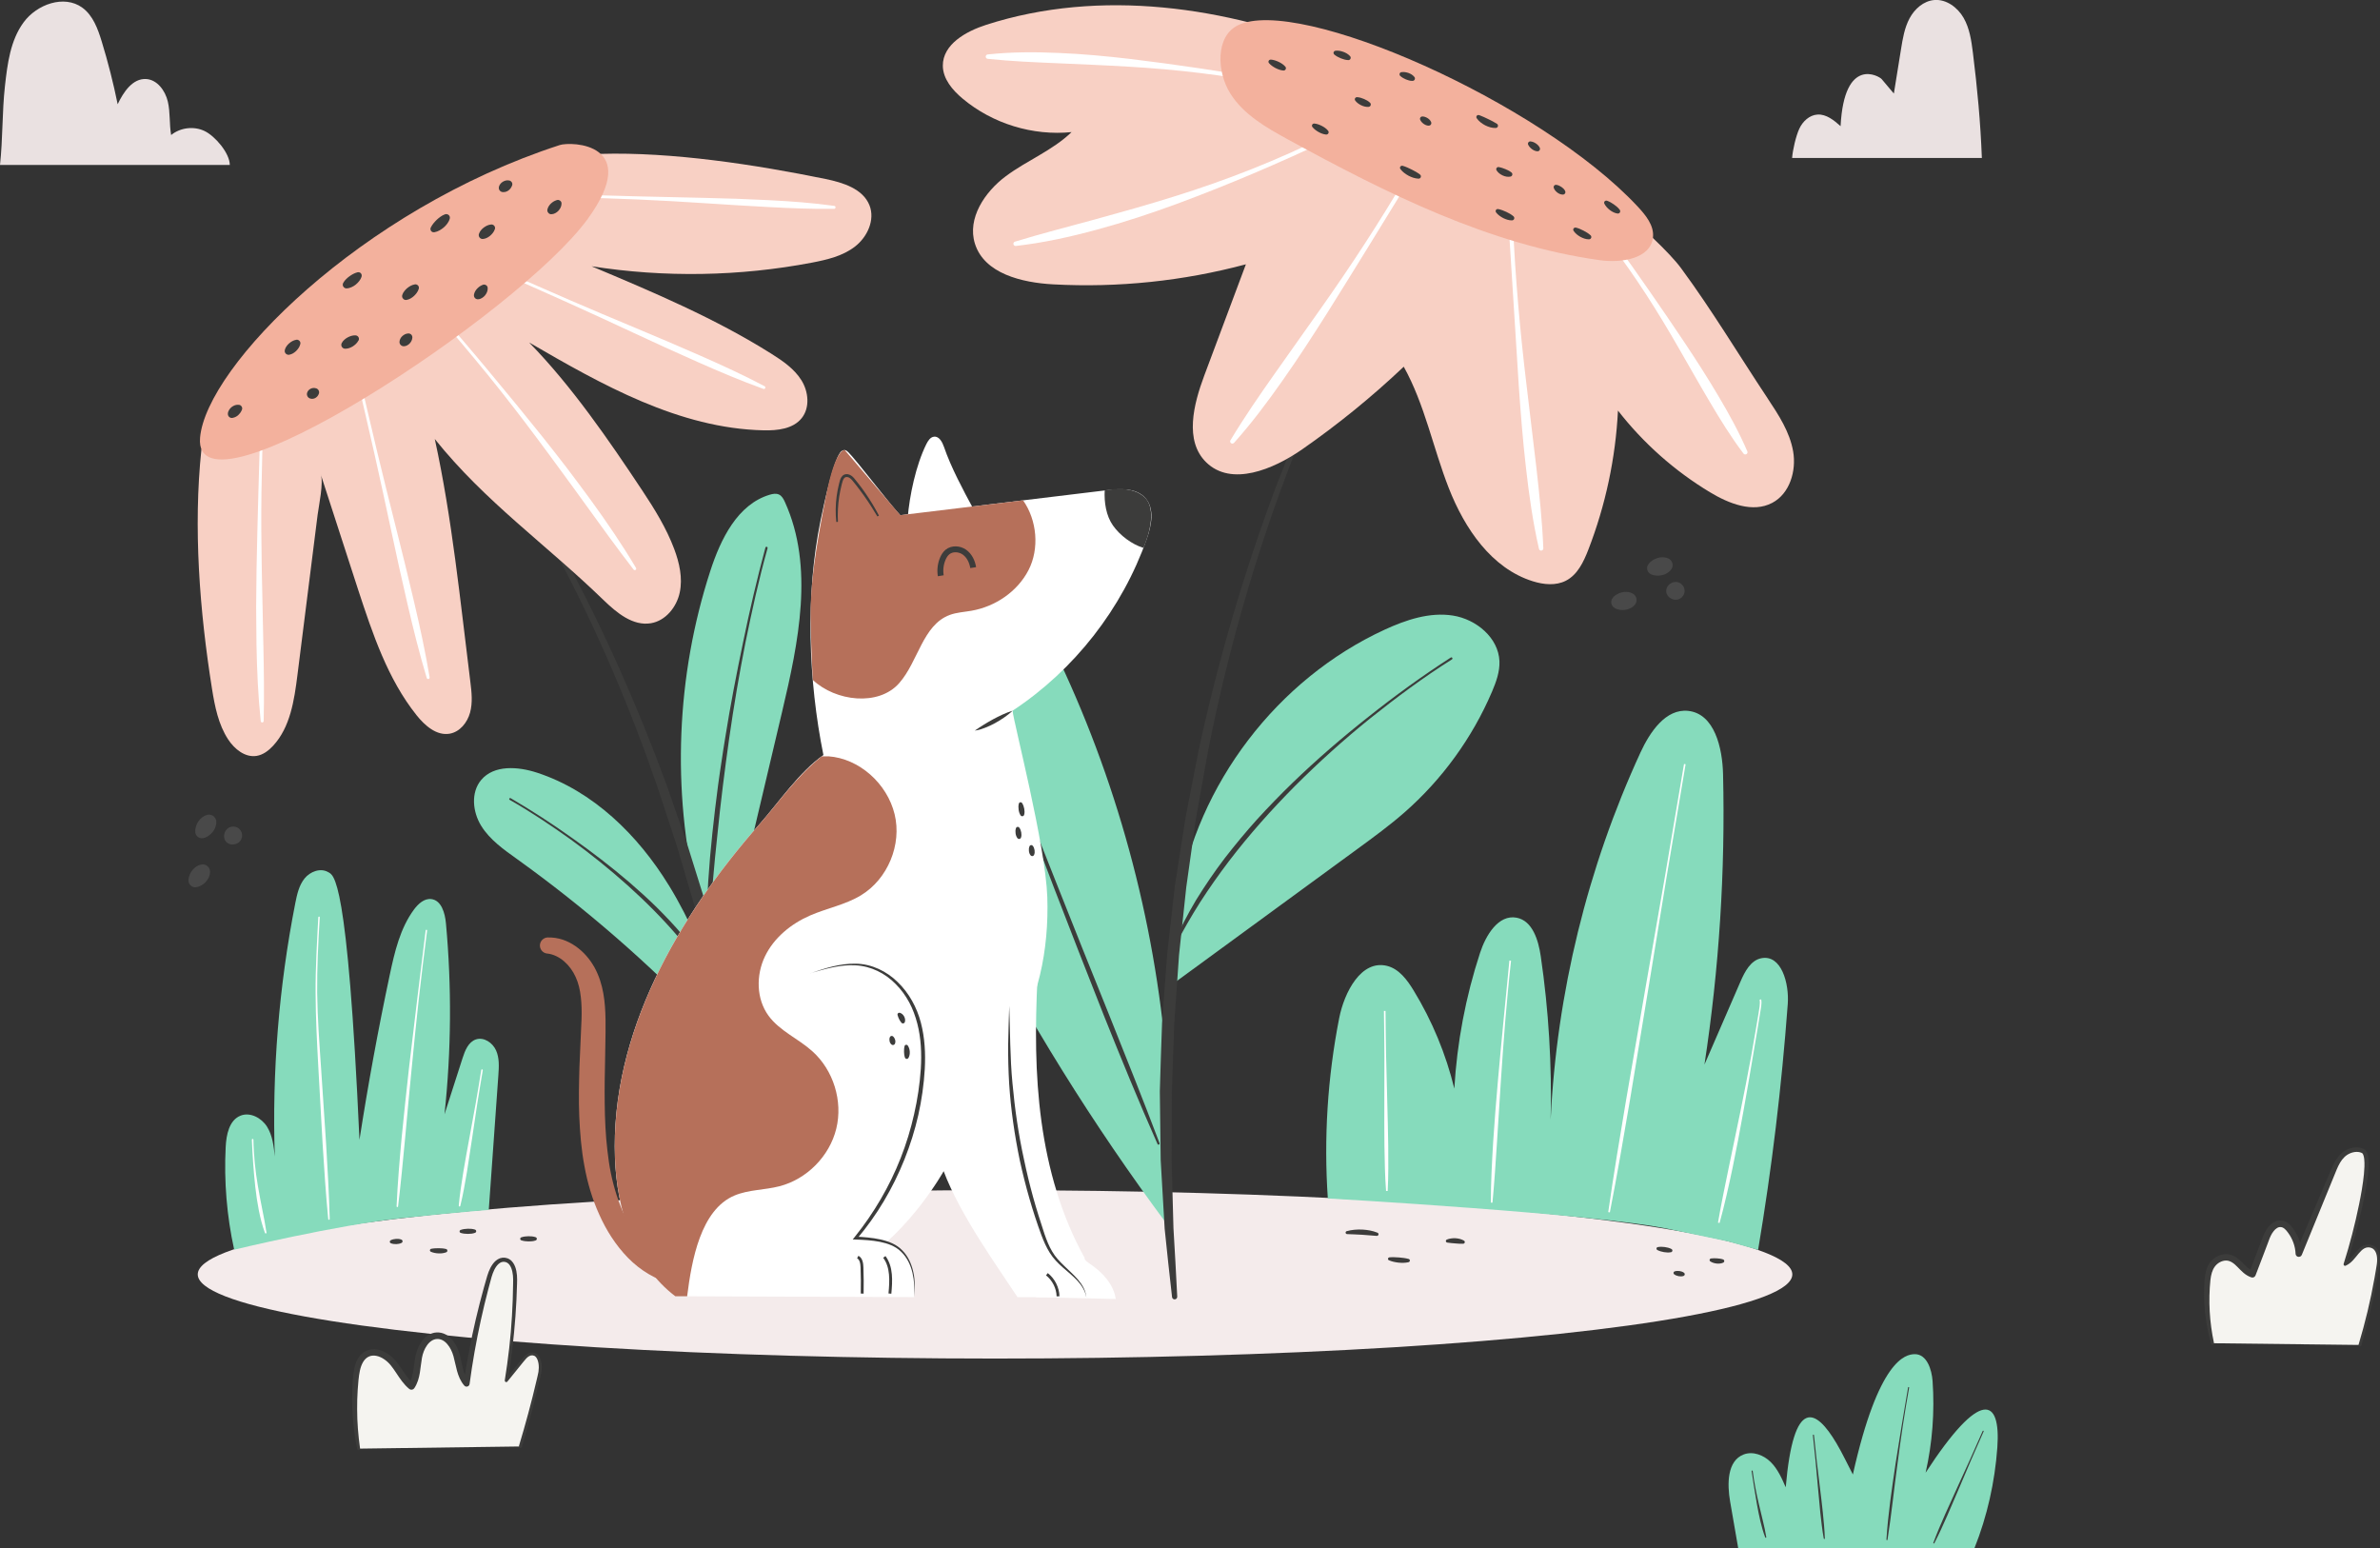 <?xml version="1.0" encoding="UTF-8"?>
<svg xmlns="http://www.w3.org/2000/svg" viewBox="0 0 689.36 448.42">
  <rect x="0" y="0" width="689.36" height="448.42" fill="#333333" stroke="none"/>
  <defs>
    <style>
      .cls-1 {
        fill: #3c3c3b;
      }

      .cls-2 {
        fill: #f3b19d;
      }

      .cls-3 {
        fill: #f5f4f0;
      }

      .cls-4 {
        isolation: isolate;
      }

      .cls-5 {
        stroke-width: 1.71px;
      }

      .cls-5, .cls-6 {
        fill: none;
        stroke: #3c3c3b;
        stroke-miterlimit: 10;
      }

      .cls-6 {
        stroke-width: .83px;
      }

      .cls-7 {
        fill: #fff;
      }

      .cls-8 {
        fill: #86dbbc;
      }

      .cls-9 {
        fill: #b6705a;
      }

      .cls-10 {
        fill: #494949;
      }

      .cls-11 {
        fill: #f8d0c4;
      }

      .cls-12 {
        fill: #f4ebeb;
      }

      .cls-12, .cls-13 {
        mix-blend-mode: multiply;
      }

      .cls-13 {
        fill: #eae1e1;
      }
    </style>
  </defs>
  <g class="cls-4">
    <g id="Layer_2">
      <g id="OBJECTS">
        <ellipse class="cls-12" cx="288.21" cy="369.11" rx="230.93" ry="24.38"/>
        <g>
          <path class="cls-8" d="M193.73,256.44c-8.94-14.56-21.91-27.31-38.14-32.63-5.51-1.81-12.49-2.34-16.22,2.1-3.05,3.63-2.48,9.27.02,13.3,2.5,4.03,6.5,6.84,10.36,9.6,19.71,14.15,38.1,30.13,54.87,47.67,4.11,4.3,7.16,8.73,10.05,13.86-.32-6.94-3.85-14.7-6.15-21.23-3.97-11.29-8.5-22.45-14.78-32.67Z"/>
          <path class="cls-1" d="M147.91,231.18c6.1,3.57,12.02,7.41,17.77,11.51,5.76,4.07,11.38,8.36,16.74,12.97,2.67,2.31,5.3,4.68,7.82,7.16,2.51,2.5,4.95,5.06,7.25,7.76,2.29,2.71,4.46,5.51,6.43,8.47,1.93,2.97,3.7,6.06,5.13,9.31.06.14,0,.3-.14.36-.13.06-.29,0-.35-.12-3.42-6.14-7.49-11.86-12.05-17.18-4.55-5.34-9.52-10.31-14.75-15.01-5.24-4.69-10.73-9.1-16.43-13.24-5.73-4.09-11.59-8.03-17.7-11.5h0c-.13-.08-.18-.25-.1-.38.08-.13.24-.18.38-.1,0,0,0,0,0,0Z"/>
          <path class="cls-8" d="M201.9,259.84c-7.36-31.04-6.02-64.1,3.83-94.44,3-9.26,7.89-19.32,17.22-22.11.87-.26,1.85-.44,2.68-.05.86.4,1.34,1.32,1.73,2.19,8.52,18.8,3.92,40.66-.83,60.75-6.21,26.29-12.42,52.59-18.63,78.88"/>
          <path class="cls-1" d="M222.33,158.77c-2.53,8.99-4.53,18.14-6.4,27.29-1.81,9.17-3.38,18.39-4.7,27.64-1.31,9.25-2.48,18.52-3.41,27.82-1.04,9.29-1.7,18.6-2.63,27.91h0c-.02.18-.17.31-.35.29-.17-.02-.29-.16-.29-.32.17-9.36.79-18.72,1.78-28.03.47-4.66,1.07-9.31,1.66-13.95.29-2.32.68-4.63,1.01-6.95.35-2.32.68-4.63,1.08-6.94,1.47-9.25,3.26-18.44,5.17-27.6,1.89-9.17,4.02-18.28,6.45-27.33.05-.17.22-.27.39-.23.17.05.27.22.23.39,0,0,0,0,0,0h0Z"/>
          <path class="cls-1" d="M124.11,101.01l10.83,14.45,10.21,14.9,9.54,15.34,8.87,15.73c11.44,21.2,21.2,43.29,29.52,65.9l5.93,17.07,5.39,17.25,4.8,17.43,4.3,17.56c1.3,5.88,2.52,11.78,3.77,17.68l3.2,17.78,2.65,17.87c.69,5.98,1.42,11.96,2.04,17.94.04.42-.26.79-.68.83-.39.04-.75-.23-.82-.61v-.02c-1.09-5.91-2.06-11.84-3.07-17.75l-3.24-17.71-3.5-17.65-3.8-17.58-4.18-17.49-4.65-17.37-5.08-17.25-5.61-17.09c-7.8-22.67-17.18-44.83-28.39-66.05-11.28-21.17-24.21-41.51-39.23-60.24h-.01c-.26-.34-.21-.81.12-1.08.33-.26.8-.21,1.06.12,0,0,.01.01.02.02Z"/>
          <path class="cls-11" d="M125.93,127.14c5.04,23.05,7.38,46.98,10.31,70.39.37,2.96.7,6-.09,8.88s-2.95,5.57-5.88,6.09c-3.81.68-7.23-2.35-9.64-5.38-8.36-10.5-12.7-23.55-16.89-36.3-3.19-9.73-7.67-23.77-10.86-33.5.93,2.34-.56,9.27-.88,11.77-1.95,15.48-3.9,30.96-5.85,46.45-.92,7.28-2.06,15.08-7.05,20.47-1.3,1.4-2.91,2.64-4.8,2.93-3.32.52-6.39-1.98-8.23-4.79-2.82-4.32-3.84-9.53-4.66-14.62-3.59-22.52-5.47-46.69-3.07-69.37l115.61-85.59c20.7-.6,44.86,3.12,65.15,7.27,5.08,1.04,10.88,2.84,12.76,7.67,1.63,4.19-.62,9.1-4.17,11.87-3.54,2.77-8.09,3.84-12.5,4.69-21.01,4.01-42.72,4.37-63.85,1.05,17.83,7.5,35.75,15.05,52.12,25.36,3.3,2.08,6.62,4.36,8.68,7.67s2.5,7.92.07,10.96c-2.51,3.14-7.06,3.63-11.08,3.53-24.43-.56-46.75-13.18-67.88-25.45,12.3,12.56,23.13,28.33,32.85,42.98,3.54,5.33,6.93,10.84,9.18,16.83,1.51,4.03,2.5,8.43,1.6,12.64-.9,4.21-4.08,8.15-8.32,8.87-5.23.89-9.94-3.02-13.75-6.71-16.75-16.23-34.31-28.45-48.89-46.66Z"/>
          <g>
            <path class="cls-7" d="M165.99,56.34c6.31.23,12.62.33,18.93.54l18.93.43,9.47.26,9.46.41c6.3.32,12.6.78,18.87,1.65.23.03.4.25.36.48-.03.21-.21.37-.42.37-6.33.09-12.63-.17-18.93-.51l-9.45-.54-9.44-.6c-6.3-.42-12.6-.77-18.9-1.05-6.3-.23-12.61-.51-18.92-.59-.23,0-.42-.2-.42-.43,0-.23.2-.42.43-.42,0,0,0,0,.01,0Z"/>
            <path class="cls-7" d="M146.2,78.63c6.24,2.84,12.55,5.52,18.83,8.29,6.3,2.71,12.61,5.39,18.94,8.02l9.48,4,9.43,4.09c6.28,2.76,12.51,5.62,18.58,8.83.21.11.29.37.18.58-.1.19-.32.27-.52.2-6.47-2.33-12.78-5.01-19.05-7.79l-9.38-4.21-9.34-4.31c-6.21-2.9-12.44-5.77-18.69-8.59-6.27-2.78-12.5-5.63-18.81-8.33-.22-.09-.32-.34-.22-.56.09-.22.34-.32.56-.22,0,0,0,0,0,0Z"/>
            <path class="cls-7" d="M126.73,90.06c5.11,5.95,10.25,11.88,15.24,17.93,5.03,6.02,10,12.09,14.91,18.21,2.45,3.07,4.86,6.16,7.26,9.27,2.37,3.12,4.71,6.28,7.03,9.44,4.61,6.35,9.04,12.84,13.05,19.59.12.2.05.46-.15.58-.19.11-.43.06-.55-.11-4.8-6.21-9.38-12.56-13.96-18.9-2.28-3.18-4.6-6.34-6.91-9.49-2.3-3.17-4.63-6.31-6.97-9.45-4.67-6.28-9.47-12.48-14.4-18.57-4.97-6.06-9.97-12.09-15.18-17.94-.16-.18-.14-.44.03-.6.18-.16.44-.14.6.03,0,0,0,0,0,0Z"/>
            <path class="cls-7" d="M104.33,109.81c1.6,7.21,3.37,14.39,5.05,21.59,1.73,7.18,3.52,14.36,5.33,21.52l2.68,10.76,2.58,10.78c1.69,7.2,3.26,14.42,4.47,21.72.04.23-.12.45-.35.49-.21.04-.42-.1-.48-.3-2.14-7.09-3.92-14.26-5.59-21.46l-2.45-10.81-2.35-10.84c-1.54-7.23-3.11-14.45-4.73-21.66-1.67-7.2-3.26-14.42-5.01-21.6-.06-.23.08-.46.31-.51.23-.06.46.08.51.31,0,0,0,0,0,0Z"/>
            <path class="cls-7" d="M76.36,120.61c-.37,7.35-.49,14.7-.63,22.05-.09,7.35-.05,14.71.09,22.06l.46,22.05c.16,7.35.27,14.7.09,22.06,0,.24-.2.42-.44.42-.22,0-.39-.17-.41-.38-.77-7.34-1.09-14.7-1.23-22.06-.05-3.68-.09-7.36-.1-11.04l.12-11.04c.14-7.36.32-14.72.53-22.08.16-7.36.46-14.71.68-22.07,0-.23.2-.42.44-.41s.42.2.41.44c0,0,0,0,0,0Z"/>
          </g>
          <path class="cls-2" d="M162.05,42.03c3.51-1.14,24.04-.49,8.2,21.35-19.92,27.45-114.61,89.66-112.3,63.36,1.81-20.58,46.4-65.95,104.1-84.7Z"/>
          <g>
            <path class="cls-1" d="M162.65,58.97c-.02.87-.42,1.54-.92,2.09-.26.27-.56.51-.9.68-.34.18-.71.3-1.15.31-.63,0-1.14-.51-1.15-1.14,0-.1.01-.21.04-.3l.03-.1c.1-.38.26-.66.43-.91.17-.26.36-.47.57-.67.44-.39.9-.73,1.64-.96l.08-.02c.55-.16,1.12.15,1.29.7.03.1.04.21.04.32Z"/>
            <path class="cls-1" d="M143.34,66.36c-.28.84-.79,1.4-1.35,1.9-.29.24-.59.45-.94.62-.34.17-.71.3-1.16.34-.62.05-1.17-.41-1.22-1.04-.01-.15,0-.3.05-.43.14-.43.35-.76.59-1.06.24-.3.51-.55.81-.78.61-.44,1.27-.81,2.15-.89.56-.06,1.06.35,1.12.92.01.15,0,.29-.05.43Z"/>
            <path class="cls-1" d="M148.28,53.84c-.26.66-.61,1-.99,1.31-.2.14-.41.27-.65.35-.24.09-.51.15-.87.14h-.11c-.67-.02-1.2-.58-1.18-1.24,0-.04,0-.09.01-.13.05-.39.21-.7.41-.96.19-.27.44-.47.71-.65.55-.33,1.18-.54,1.94-.37.59.14.96.72.82,1.31-.01.05-.03.1-.05.15l-.04.09Z"/>
            <path class="cls-1" d="M124.78,65.89c.47-.94,1.09-1.61,1.74-2.25.34-.31.68-.61,1.07-.87.38-.27.79-.51,1.29-.69h.03c.55-.21,1.15.08,1.34.63.08.21.08.43.02.63-.15.54-.4.99-.7,1.41-.3.42-.65.79-1.03,1.12-.78.65-1.65,1.21-2.74,1.4-.52.09-1.02-.25-1.11-.77-.04-.21,0-.42.08-.6v-.02Z"/>
            <path class="cls-1" d="M141.26,83.4c.05.87-.31,1.58-.78,2.17-.25.29-.53.55-.87.74-.33.2-.7.35-1.14.37-.63.04-1.16-.44-1.2-1.07,0-.1,0-.21.02-.3l.02-.11c.09-.38.22-.67.38-.93.15-.26.33-.48.53-.69.41-.41.84-.78,1.56-1.06l.08-.03c.53-.2,1.13.06,1.33.59.04.1.06.21.07.31Z"/>
            <path class="cls-1" d="M121.29,83.66c-.28.89-.8,1.51-1.37,2.06-.3.27-.61.51-.97.71-.35.2-.74.37-1.2.44-.61.1-1.17-.32-1.27-.92-.03-.17-.01-.34.03-.49.13-.45.35-.81.6-1.13.24-.33.53-.61.83-.87.62-.5,1.31-.93,2.22-1.09.55-.1,1.07.27,1.16.82.03.16.01.33-.03.48Z"/>
            <path class="cls-1" d="M104.75,80.1c-.33.99-.98,1.72-1.71,2.33-.37.29-.77.55-1.22.74-.44.2-.91.34-1.43.36-.59.02-1.08-.44-1.11-1.03,0-.2.04-.39.13-.55l.02-.04c.24-.43.52-.76.82-1.06.3-.31.62-.57.95-.81.68-.48,1.38-.92,2.33-1.17h.03c.52-.15,1.05.16,1.18.68.05.19.04.38-.02.55Z"/>
            <path class="cls-1" d="M103.84,98.6c-.42.8-1.01,1.3-1.65,1.72-.33.2-.67.37-1.04.49-.37.12-.77.21-1.22.19-.62-.03-1.1-.56-1.07-1.17,0-.16.05-.31.11-.44.2-.41.47-.72.76-.98.29-.27.6-.48.94-.67.68-.36,1.4-.64,2.31-.61.56.02,1,.48.99,1.05,0,.16-.05.31-.11.44Z"/>
            <path class="cls-1" d="M86.98,99.67c-.22.86-.68,1.45-1.2,1.98-.27.26-.56.49-.89.68-.33.19-.69.35-1.13.42-.62.09-1.2-.33-1.29-.95-.02-.15-.01-.29.02-.43.1-.44.29-.78.51-1.09.21-.32.47-.58.75-.83.57-.48,1.2-.89,2.07-1.04.56-.1,1.09.28,1.18.84.02.14.02.29-.02.42Z"/>
            <path class="cls-1" d="M70.02,118.82c-.3.67-.63,1.04-1,1.4-.19.17-.39.32-.63.45-.24.13-.5.25-.86.33l-.15.03c-.62.13-1.22-.26-1.35-.88-.02-.08-.03-.17-.03-.25,0-.44.14-.81.34-1.14.19-.34.46-.62.75-.86.6-.46,1.34-.78,2.19-.64.56.09.95.62.86,1.18-.01.09-.04.17-.07.25l-.06.13Z"/>
            <path class="cls-1" d="M92.37,113.98c-.2.66-.57.99-.98,1.26-.21.12-.44.22-.69.25-.25.04-.53.05-.86-.06-.7-.22-1.09-.96-.89-1.65.1-.34.25-.56.43-.75.17-.19.38-.33.59-.44.45-.2.93-.32,1.59-.12.64.19,1.01.86.82,1.51h0Z"/>
            <path class="cls-1" d="M119.44,97.81c-.07.75-.39,1.24-.78,1.67-.2.21-.42.39-.69.53-.26.15-.56.26-.94.28-.69.04-1.28-.48-1.32-1.16,0-.06,0-.12,0-.17.03-.38.14-.67.29-.94.14-.27.33-.48.54-.68.44-.38.93-.7,1.68-.76.62-.05,1.16.41,1.21,1.02,0,.06,0,.14,0,.2Z"/>
          </g>
        </g>
        <g>
          <path class="cls-8" d="M341.2,260.82c5.6-33.77,28.77-64.13,59.87-78.45,6.2-2.85,13.01-5.14,19.76-4.08,6.74,1.06,13.21,6.41,13.48,13.23.12,3.05-.96,6.02-2.16,8.83-5.71,13.37-14.46,25.43-25.4,35-4.26,3.73-8.83,7.07-13.4,10.41-17.88,13.08-35.77,26.15-53.65,39.23"/>
          <path class="cls-8" d="M338.45,315.49c-2.45-41.62-12.68-82.78-30.01-120.7-3.86-8.45-8.14-16.85-14.28-23.83-5.33-6.07-13.03-11.21-20.98-9.79-6.4,1.15-11.48,6.47-13.84,12.53-2.37,6.06-2.42,12.77-1.87,19.25,2.08,24.66,12.25,47.88,23.53,69.91,16.46,32.16,35.6,62.94,57.16,91.92"/>
          <path class="cls-1" d="M277.36,181.26c4.61,12.59,9.39,25.12,14.16,37.64,4.82,12.51,9.74,24.98,14.69,37.44,4.94,12.46,9.91,24.91,14.94,37.34,4.97,12.45,9.97,24.88,14.71,37.43.06.16-.02.35-.19.41-.16.06-.34-.02-.4-.17-5.44-12.26-10.51-24.68-15.5-37.12-4.93-12.47-9.82-24.96-14.63-37.47-4.81-12.52-9.53-25.07-14.25-37.62l-14.13-37.66c-.06-.16.02-.35.19-.41.16-.06.35.02.41.19h0Z"/>
          <path class="cls-1" d="M420.53,191c-8.23,5.18-16.06,11.01-23.67,17.08-7.58,6.11-14.82,12.63-21.7,19.5-6.85,6.9-13.33,14.16-19.22,21.87-2.93,3.86-5.73,7.83-8.35,11.91-2.6,4.09-5,8.31-7.25,12.62h0c-.08.16-.27.22-.43.14-.15-.08-.21-.26-.15-.41,1.92-4.5,4.2-8.84,6.7-13.06,2.58-4.16,5.33-8.22,8.3-12.11,3-3.86,6.12-7.64,9.4-11.27,3.3-3.61,6.7-7.12,10.21-10.52,7.03-6.79,14.43-13.17,22.09-19.21,7.64-6.07,15.54-11.8,23.75-17.09.15-.1.35-.05.44.1.1.15.05.35-.1.44,0,0,0,0,0,0h0Z"/>
          <path class="cls-1" d="M404.09,69.54c-12.97,23.04-23.87,47.23-33.01,72.03-9.06,24.84-16.15,50.38-21.24,76.29l-3.48,19.49-2.76,19.6-2.1,19.68-1.37,19.74-.7,19.78-.08,19.79.54,19.8c.37,6.59.79,13.18,1.09,19.79v.03c.02.42-.3.77-.72.79-.4.02-.74-.28-.78-.67-.78-6.58-1.44-13.18-2.14-19.79l-1.15-19.88-.25-19.92c.21-6.64.39-13.28.65-19.91l1.48-19.87,2.24-19.79,3.07-19.68,3.81-19.54c5.61-25.95,13.09-51.46,22.38-76.3l7.28-18.51,7.98-18.21,8.66-17.9,9.28-17.59c.19-.37.65-.51,1.02-.32.37.19.51.65.32,1.02,0,0,0,.01,0,.02h0Z"/>
          <g>
            <path class="cls-11" d="M511.99,115.39c3.17,4.77,6.42,9.72,7.39,15.36.97,5.64-.98,12.21-6.04,14.89-5.65,3-12.57.23-18.05-3.07-10.23-6.16-19.32-14.23-26.65-23.65-.69,13.77-3.6,27.43-8.58,40.28-1.37,3.53-3.13,7.28-6.51,9-2.91,1.49-6.44,1.14-9.56.16-11.97-3.72-19.77-15.3-24.34-26.96-4.58-11.67-6.96-24.25-13.06-35.19-9.19,8.7-19.03,16.71-29.42,23.94-8.36,5.81-20.52,10.87-27.8,3.75-6.36-6.22-3.67-16.79-.56-25.12,4.02-10.74,8.04-21.49,12.06-32.23-18.14,4.86-37.05,6.83-55.8,5.81-9.09-.49-19.98-3.11-22.69-11.8-2.28-7.3,2.83-14.97,8.97-19.54,6.14-4.57,13.53-7.44,19.03-12.76-11.24,1.14-22.89-2.44-31.55-9.69-2.94-2.46-5.72-5.72-5.74-9.55-.03-6.18,6.7-9.95,12.58-11.84,33.04-10.62,69.56-5.31,101.74,7.7,27.36,11.07,32.32,8.82,56.6,25.32,9.3,6.32,36.17,28.34,42.9,37.46,8.92,12.1,16.76,25.19,25.08,37.71Z"/>
            <g>
              <path class="cls-7" d="M467.45,69.75c3.53,4.89,7.03,9.78,10.45,14.75,3.44,4.94,6.82,9.93,10.18,14.94,3.33,5.02,6.6,10.09,9.66,15.28,3.07,5.18,5.98,10.45,8.37,16.01.14.33,0,.7-.34.84-.28.12-.59.03-.77-.2-3.66-4.83-6.8-9.95-9.86-15.13-3.07-5.16-6-10.41-9.01-15.6-2.98-5.21-6.09-10.35-9.36-15.4-3.29-5.03-6.7-9.97-10.36-14.73-.22-.28-.16-.68.12-.9.28-.22.68-.16.9.12,0,0,0,.01.01.02Z"/>
              <path class="cls-7" d="M438.2,64.55c.69,15.77,2.08,31.5,3.98,47.17l2.8,23.5c.89,7.84,1.72,15.67,2.04,23.59.01.35-.26.65-.61.67-.31.01-.58-.2-.65-.5-1.77-7.73-2.88-15.57-3.76-23.42-.91-7.85-1.53-15.74-2.08-23.62l-2.98-47.31c-.02-.35.24-.66.6-.68.35-.02.66.24.68.6,0,0,0,0,0,.01Z"/>
              <path class="cls-7" d="M408.49,51.68c-8.03,13.08-16.03,26.17-24.2,39.18-4.11,6.49-8.28,12.94-12.71,19.22-4.41,6.29-9.01,12.45-14.15,18.19-.24.26-.64.29-.91.05-.23-.21-.28-.55-.12-.81,3.96-6.6,8.32-12.89,12.72-19.15l13.27-18.76c8.85-12.51,17.25-25.35,25-38.57.18-.3.57-.41.87-.23.3.18.41.57.23.87,0,0,0,0,0,.01Z"/>
              <path class="cls-7" d="M385.03,40.36c-14.48,6.86-29.22,13.16-44.27,18.73-7.54,2.76-15.16,5.29-22.92,7.39-7.74,2.11-15.6,3.85-23.6,4.76-.35.04-.67-.21-.71-.56-.04-.31.16-.6.45-.69,7.67-2.33,15.38-4.32,23.07-6.41,7.68-2.11,15.36-4.25,22.97-6.65,15.24-4.73,30.15-10.61,44.45-17.73.32-.16.7-.03.86.29.16.32.03.7-.29.86,0,0,0,0-.01,0Z"/>
              <path class="cls-7" d="M367.74,24.31c-13.43-2.6-27.06-4.2-40.71-4.99-6.82-.42-13.65-.68-20.47-.99-6.82-.29-13.64-.57-20.48-1.29-.35-.04-.61-.35-.57-.7.03-.31.28-.54.57-.57,6.86-.74,13.75-.74,20.61-.43,6.87.28,13.72.93,20.54,1.72,13.64,1.64,27.21,3.71,40.73,6,.35.06.58.39.52.74-.06.35-.39.58-.74.52,0,0-.01,0-.01,0Z"/>
            </g>
            <path class="cls-2" d="M474.3,59.77c2.36,2.53,4.86,5.55,4.48,8.99-.68,6.22-9.19,7.46-15.39,6.6-32.11-4.46-61.73-19.35-90.18-34.88-6.39-3.49-13.03-7.27-16.88-13.44-3.86-6.17-4.34-16.43,2.17-19.69,17.48-8.74,87.52,22.16,115.81,52.43Z"/>
            <g>
              <path class="cls-1" d="M386.78,14.69c.82-.09,1.59.07,2.32.33.72.27,1.41.64,1.96,1.26.25.28.22.71-.05.96-.14.12-.31.18-.47.17h-.01c-.79-.03-1.47-.25-2.14-.51-.66-.28-1.31-.59-1.92-1.1h0c-.26-.23-.3-.62-.08-.88.11-.13.25-.2.41-.22Z"/>
              <path class="cls-1" d="M393.09,28.14c.75.05,1.38.28,2,.53.61.27,1.2.57,1.74,1.09h.01c.27.27.28.71.02.98-.12.12-.28.19-.43.21-.78.07-1.49-.14-2.15-.45-.65-.32-1.27-.73-1.74-1.36-.21-.28-.15-.67.13-.88.13-.09.27-.13.42-.12h.01Z"/>
              <path class="cls-1" d="M368.08,17.26c.84.06,1.58.34,2.29.66.7.34,1.37.75,1.93,1.39.25.28.22.71-.06.95-.14.13-.32.18-.5.17-.84-.07-1.57-.36-2.27-.71-.69-.37-1.35-.8-1.91-1.43-.23-.26-.2-.65.06-.87.13-.11.29-.16.45-.15Z"/>
              <path class="cls-1" d="M380.67,35.78c.82.07,1.52.35,2.2.69.67.35,1.3.76,1.82,1.4.24.29.19.72-.1.95-.14.12-.32.16-.49.15-.81-.08-1.51-.37-2.17-.73-.65-.38-1.28-.81-1.79-1.44-.22-.27-.17-.66.09-.88.13-.1.29-.15.45-.14Z"/>
              <path class="cls-1" d="M406.28,48.02c.96.28,1.78.68,2.62,1.09.83.42,1.64.85,2.42,1.46h0c.28.23.33.64.11.93-.13.17-.34.26-.54.25-1.05-.04-2.02-.39-2.92-.86-.89-.49-1.72-1.09-2.35-1.93-.2-.27-.15-.64.12-.84.16-.12.35-.15.53-.1h.01Z"/>
              <path class="cls-1" d="M411.98,33.73c.6.01,1.06.22,1.49.47.42.27.81.6,1.05,1.15.17.37,0,.81-.37.98-.1.05-.21.07-.32.07-.59-.01-1.05-.24-1.46-.52-.41-.3-.78-.65-1.02-1.19-.15-.34,0-.74.34-.9.09-.04.19-.06.29-.06Z"/>
              <path class="cls-1" d="M405.91,20.9c.74-.12,1.42.02,2.07.24.64.24,1.25.59,1.71,1.17.24.3.18.73-.12.97-.13.1-.28.15-.43.15h-.02c-.71,0-1.3-.19-1.88-.42-.57-.25-1.13-.53-1.66-1.01h-.01c-.26-.25-.27-.65-.04-.91.1-.11.23-.17.36-.2Z"/>
              <path class="cls-1" d="M428.44,33.34c.95.34,1.78.76,2.63,1.16.84.41,1.68.81,2.52,1.36h.01c.3.21.38.61.18.92-.12.18-.32.28-.53.29-1.09.03-2.14-.3-3.09-.78-.94-.5-1.82-1.15-2.44-2.05-.19-.27-.12-.65.15-.83.16-.11.36-.14.54-.07h.02Z"/>
              <path class="cls-1" d="M434.13,48.4c.72.12,1.31.35,1.9.58.59.25,1.15.5,1.73.95l.03.02c.3.23.35.66.12.95-.1.13-.25.22-.41.25-.8.16-1.57-.02-2.27-.34-.69-.33-1.34-.79-1.76-1.48-.18-.29-.09-.68.21-.86.13-.08.28-.11.42-.08h.03Z"/>
              <path class="cls-1" d="M433.94,60.55c.86.17,1.6.48,2.34.81.73.35,1.43.72,2.1,1.29h0c.28.25.31.67.07.95-.13.15-.32.23-.5.23-.92,0-1.77-.28-2.55-.67-.78-.41-1.51-.91-2.07-1.64-.2-.27-.15-.65.11-.86.14-.11.32-.15.48-.11h.01Z"/>
              <path class="cls-1" d="M456.46,65.92c.84.21,1.54.55,2.24.9.69.37,1.37.75,2,1.33h.01c.27.26.29.68.04.95-.13.14-.32.22-.5.22-.91,0-1.75-.32-2.51-.73-.75-.43-1.46-.97-1.96-1.73-.19-.28-.11-.66.17-.85.15-.1.32-.12.48-.08h.02Z"/>
              <path class="cls-1" d="M450.81,53.54c.59.1,1.03.33,1.44.6.41.28.78.59,1.07,1.12v.03c.21.35.08.79-.27.98-.11.06-.22.09-.34.09-.64,0-1.16-.24-1.62-.58-.45-.35-.85-.77-1.05-1.38-.11-.35.07-.72.42-.84.1-.03.21-.04.31-.03h.03Z"/>
              <path class="cls-1" d="M465.48,58.14c.77.27,1.4.67,2.01,1.09.6.43,1.18.89,1.67,1.54h0c.22.31.17.73-.13.95-.15.11-.33.15-.51.13-.85-.13-1.58-.52-2.23-1.01-.64-.5-1.22-1.09-1.6-1.86-.15-.31-.02-.68.29-.82.15-.07.32-.08.47-.03h.01Z"/>
              <path class="cls-1" d="M443.28,40.96c.63.05,1.13.29,1.59.59.45.31.86.68,1.13,1.25.17.36.01.79-.35.96-.12.05-.25.07-.37.06-.63-.05-1.12-.31-1.56-.63-.43-.33-.83-.72-1.1-1.29-.15-.33,0-.73.33-.88.11-.05.22-.07.33-.06Z"/>
            </g>
          </g>
        </g>
        <g>
          <path class="cls-7" d="M300.51,283.27c-.69,13.87-.74,27.83,1.15,41.59,1.89,13.76,5.75,27.36,12.51,39.49-.31.46,1.11,1.43,1.57,1.74,3.59,2.41,6.81,5.87,7.44,10.15l-23.1-.52s-25.18-53.8-14.3-80.95l14.74-11.49Z"/>
          <path class="cls-7" d="M234.77,281.87c5.08-1.61,10.41-3.21,15.64-2.22,6.64,1.26,11.96,6.66,14.54,12.9s2.76,13.23,2.11,19.95c-1.64,16.81-8.42,33.09-19.21,46.09,4.08.18,9.4.51,12.57,3.08,3.97,3.21,4.86,8.94,4.36,14.02l-69.18-.25c-12.01-9.08-16.93-24.99-17.48-40.03-1.32-36,18.12-69.73,41.93-96.77,5.56-6.32,11.54-15.15,18.45-19.95-4.38-21.67-5.25-46.37-.81-68.03.93-4.53,3.99-18.77,6.14-20.04.26-.15.54-.28.84-.26.4.03.74.32,1.03.6,2.41,2.36,11.95,15.01,15.06,18.26,19.93-2.41,39.85-4.82,59.78-7.23,3.93-.48,8.53-.72,11.18,2.23,2.78,3.09,1.82,7.94.44,11.86-7.11,20.21-20.99,37.98-38.87,49.77.27,3.3,9.56,38.85,10.06,54,.5,15.15-2.55,30.79-11.04,43.35.17,17.97,3.49,36.25,9.37,53.23.95,2.74,2,5.51,3.8,7.78,3.11,3.91,8.49,6.55,9.17,11.5h-19.92c-5.57-8.51-16.61-23.71-21.4-36.49,0,0-9.56,17.19-24.22,26.42"/>
          <path class="cls-1" d="M314.65,375.71c-.33-1.86-1.37-3.47-2.63-4.82-1.27-1.35-2.73-2.52-4.14-3.75-1.4-1.24-2.78-2.61-3.79-4.25-1.03-1.62-1.78-3.38-2.45-5.14-2.6-7.05-4.64-14.29-6.25-21.62-1.52-7.35-2.61-14.8-3.09-22.29-.22-3.75-.32-7.5-.29-11.25.1-3.74.16-7.48.31-11.23.28,7.48.22,14.97.94,22.4.68,7.43,1.74,14.82,3.35,22.11.76,3.65,1.64,7.28,2.63,10.87.99,3.6,2.14,7.15,3.3,10.69.61,1.75,1.28,3.48,2.22,5.05.91,1.59,2.18,2.92,3.53,4.21,1.34,1.3,2.75,2.54,3.98,3.98.6.73,1.17,1.49,1.59,2.34.41.85.69,1.76.8,2.69Z"/>
          <path class="cls-1" d="M234.77,281.87c4.2-1.43,8.54-2.85,13.09-2.75,4.56.05,8.97,2.17,12.18,5.36,3.28,3.16,5.53,7.32,6.68,11.7,1.16,4.4,1.38,8.97,1.14,13.46-.26,4.49-.9,8.95-1.88,13.34-.99,4.39-2.35,8.68-4.02,12.86-3.34,8.34-7.97,16.18-13.78,23.02l-.31-.69c2.37.13,4.76.3,7.12.82,2.32.51,4.73,1.41,6.41,3.22,1.71,1.75,2.69,4.06,3.17,6.39.49,2.34.49,4.75.21,7.1.17-2.36.05-4.75-.49-7.04-.54-2.28-1.58-4.47-3.26-6.08-1.64-1.65-3.91-2.44-6.19-2.9-2.29-.45-4.65-.57-7.01-.66l-.84-.03.54-.67c5.57-6.92,10.11-14.66,13.35-22.91,1.63-4.13,2.92-8.38,3.89-12.7.99-4.32,1.65-8.72,1.94-13.14.27-4.41.08-8.87-1.02-13.13-.56-2.12-1.3-4.2-2.34-6.12-1.05-1.92-2.33-3.72-3.89-5.27-3.04-3.15-7.21-5.23-11.63-5.45-4.43-.26-8.81,1.03-13.07,2.26Z"/>
          <path class="cls-7" d="M262.88,150.29c.55-6.79,2.41-15.57,5.44-21.67.48-.96,1.15-2.03,2.23-2.14,1.5-.16,2.4,1.59,2.89,3.01,1.97,5.77,5.55,12.49,8.46,17.85l-19.01,2.95Z"/>
          <path class="cls-1" d="M331.2,158.69c-3.33-1-6.83-3.63-8.83-6.48s-2.57-6.68-2.4-10.15c0,0,7.95-1.88,11.75,2.16,4.11,4.36-.52,14.47-.52,14.47Z"/>
          <path class="cls-1" d="M293.28,205.85c-.76.75-1.59,1.38-2.44,1.97-.85.6-1.74,1.12-2.64,1.63-.91.49-1.84.95-2.82,1.32-.97.38-1.97.72-3.03.84.87-.61,1.72-1.17,2.6-1.71.87-.55,1.76-1.05,2.66-1.55,1.81-.96,3.65-1.88,5.68-2.5Z"/>
          <path class="cls-9" d="M235.43,196.94c6.59,6.2,19.03,7.72,25.01.93,5.53-6.27,6.79-16.82,14.62-19.75,2.01-.75,4.19-.85,6.3-1.22,6.91-1.2,13.32-5.53,16.54-11.76,3.22-6.23,2.47-14.49-1.57-20.22l-35.57,4.3-16.08-18.86s-2.67-.86-5.49,13.55c-2.82,14.41-4.57,25.2-4.4,35.39s.64,17.63.64,17.63Z"/>
          <path class="cls-5" d="M272.49,166.76c-.28-1.68-.06-3.45.62-5.01.31-.7.72-1.38,1.31-1.86,1.36-1.12,3.48-.99,4.92.03,1.44,1.02,2.26,2.74,2.54,4.48"/>
          <path class="cls-9" d="M195.02,371.86c-5.02-1.09-9.61-3.95-13.15-7.57-3.55-3.65-6.26-7.95-8.28-12.47-2.05-4.51-3.45-9.28-4.32-14.12-.9-4.78-1.28-9.6-1.49-14.38-.19-4.78-.08-9.52.05-14.22l.61-13.9c.07-2.24.04-4.4-.21-6.46-.22-2.04-.7-4.06-1.49-5.75-1.55-3.49-4.66-6.39-8.19-6.81h-.11c-1.28-.16-2.19-1.32-2.04-2.6.14-1.16,1.11-2.03,2.25-2.06,1.44-.04,2.9.18,4.27.62,1.37.45,2.64,1.11,3.79,1.91,2.31,1.6,4.13,3.74,5.48,6.14,2.68,4.91,3.11,10.24,3.2,15.06.05,2.43-.02,4.75-.05,7.09l-.12,6.98c-.12,4.63-.12,9.22,0,13.76.07,2.27.19,4.53.37,6.77.21,2.24.44,4.47.77,6.68.64,4.36,1.77,8.64,3.34,12.72,1.6,4.07,3.67,7.93,6.39,11.19,2.71,3.27,6.12,5.86,10.1,7.33h.02c1.11.42,1.67,1.65,1.26,2.76-.37,1.01-1.43,1.57-2.46,1.35Z"/>
          <path class="cls-9" d="M239.87,219.05c9.05.61,17.1,7.95,19.25,16.77,2.15,8.82-1.99,18.79-9.75,23.5-4.52,2.74-9.86,3.73-14.71,5.83-5.51,2.4-10.48,6.43-13.09,11.85-2.61,5.42-2.53,12.28,1,17.15,3.22,4.44,8.64,6.66,12.72,10.33,6.12,5.48,8.89,14.44,6.94,22.42-1.95,7.98-8.54,14.65-16.49,16.69-4.3,1.11-8.93.96-13.02,2.69-9.75,4.12-12.38,18.67-13.69,29.18h-3.42c-12.01-9.09-16.93-25-17.48-40.04-1.32-36,18.12-69.73,41.93-96.77,5.56-6.32,10.37-13.5,17.95-19.59h1.86Z"/>
          <path class="cls-6" d="M256.14,364.05c2.2,2.93,1.96,6.96,1.62,10.62"/>
          <path class="cls-6" d="M248.45,364.09c1,.52,1.18,1.85,1.22,2.98.09,2.53.12,5.07.06,7.6"/>
          <path class="cls-6" d="M303.23,369.06c1.94,1.53,3.16,3.93,3.23,6.4"/>
          <g>
            <path class="cls-1" d="M260.62,293.34c.57.15.99.58,1.26,1.06.26.49.39,1.08.2,1.64-.1.3-.43.46-.73.35-.1-.03-.18-.09-.24-.16l-.05-.06c-.31-.36-.47-.67-.64-1-.16-.34-.31-.66-.43-1.13l-.02-.06c-.07-.28.1-.57.38-.64.09-.02.18-.02.27,0Z"/>
            <path class="cls-1" d="M258.67,300.19c.34.29.49.63.6.97.09.35.12.72-.05,1.13-.14.33-.51.48-.84.34-.06-.03-.12-.06-.17-.11-.34-.29-.48-.63-.55-.98-.06-.36-.08-.72.09-1.14.13-.3.47-.44.77-.31.06.02.11.06.15.09Z"/>
            <path class="cls-1" d="M262.93,302.83c.38.54.54,1.16.58,1.77.03.62-.05,1.25-.38,1.82-.16.27-.5.36-.77.2-.12-.07-.21-.18-.25-.3v-.02c-.2-.57-.24-1.09-.26-1.63,0-.53,0-1.06.15-1.65v-.02c.07-.28.35-.45.63-.38.12.03.23.1.3.2Z"/>
            <path class="cls-1" d="M296.04,232.59c.35.53.52,1.09.63,1.65.1.57.14,1.15-.03,1.76-.08.3-.4.48-.7.4-.14-.04-.25-.12-.32-.23-.35-.53-.5-1.09-.58-1.66-.07-.57-.1-1.15.07-1.77.08-.28.36-.44.64-.36.12.03.23.11.29.21Z"/>
            <path class="cls-1" d="M295.22,239.7c.34.44.49.91.58,1.4.08.48.11.98-.07,1.5-.11.31-.44.47-.75.36-.11-.04-.21-.11-.28-.2-.34-.44-.47-.92-.54-1.4-.06-.49-.07-.98.12-1.51.1-.28.41-.43.69-.33.1.04.19.1.25.18Z"/>
            <path class="cls-1" d="M299.14,244.98c.32.4.44.83.52,1.27.06.44.06.88-.14,1.35-.13.31-.49.45-.79.31-.09-.04-.17-.11-.23-.18-.32-.4-.43-.83-.48-1.27-.04-.44-.02-.89.18-1.36.12-.28.45-.41.73-.28.09.04.16.1.21.16Z"/>
          </g>
          <path class="cls-1" d="M242.23,151.18c-.26-2.46-.23-4.96.1-7.43.16-1.23.4-2.46.7-3.66.17-.59.27-1.22.65-1.85.19-.31.48-.61.86-.77.38-.16.79-.17,1.15-.09.75.16,1.3.68,1.72,1.16.41.49.78.97,1.17,1.46.76.98,1.5,1.97,2.19,2.99,1.4,2.04,2.67,4.16,3.82,6.35l-.45.25c-1.24-2.11-2.57-4.17-3.99-6.16-.72-.99-1.44-1.98-2.2-2.94-.78-.91-1.47-2.1-2.42-2.3-.48-.11-.89.05-1.15.48-.27.42-.4,1.03-.57,1.62-.31,1.18-.54,2.37-.74,3.57-.36,2.4-.49,4.85-.36,7.29l-.47.04Z"/>
        </g>
        <g>
          <path class="cls-8" d="M509.23,362.02c4.01-23.86,6.79-47.1,8.59-71.22.44-5.94-1.83-14.42-7.67-13.26-3.07.61-4.76,3.86-6.01,6.73-3.48,8.03-6.97,16.05-10.45,24.08,4.25-27.8,6.06-55.98,5.39-84.1-.18-7.65-2.47-17.51-10.08-18.35-6.53-.71-11.11,6.12-13.86,12.09-15.35,33.34-24.23,69.64-26,106.3.39-15.83-.57-31.7-2.87-47.37-.68-4.64-2.39-10.25-6.99-11.12-5.27-.99-8.91,5.06-10.58,10.16-4.17,12.72-6.68,25.98-7.46,39.34-2.43-10.01-6.43-19.64-11.79-28.43-1.87-3.07-4.23-6.26-7.72-7.12-7.47-1.82-12.35,7.6-13.84,15.15-3.37,17.16-4.48,34.77-3.29,52.21,0,0,78.85,4.47,99.19,8.95l16.64,3.49,8.8,2.46Z"/>
          <g>
            <path class="cls-7" d="M488.23,221.36l-5.47,32.45-5.31,32.48-5.36,32.47c-1.84,10.81-3.69,21.63-5.8,32.39l-.47-.08c1.55-10.86,3.36-21.68,5.18-32.5l5.61-32.43,5.66-32.42,5.5-32.44.47.08Z"/>
            <path class="cls-7" d="M437.67,278.26c-.66,5.82-1.17,11.66-1.68,17.49-.48,5.84-.89,11.68-1.28,17.53l-1.11,17.54c-.39,5.84-.75,11.69-1.31,17.52l-.47-.02c0-5.87.32-11.72.67-17.57.38-5.85.85-11.69,1.36-17.53.51-5.84,1.07-11.67,1.63-17.51l1.71-17.5.47.05Z"/>
            <path class="cls-7" d="M401.31,292.8c.01,4.35.11,8.69.17,13.04l.33,13.04c.12,4.35.23,8.69.29,13.04.03,4.35.07,8.69-.16,13.04h-.47c-.33-4.34-.4-8.68-.47-13.03-.05-4.35-.05-8.69-.03-13.04l.02-13.04c-.05-4.35-.05-8.69-.14-13.04h.47Z"/>
            <path class="cls-7" d="M510.13,289.46c.24,1.45-.16,2.81-.35,4.16l-.66,4.06-1.37,8.12c-.91,5.41-1.82,10.82-2.8,16.22-.96,5.4-1.99,10.8-3.1,16.17-1.13,5.37-2.31,10.73-3.78,16.03l-.46-.1c.93-5.41,2.06-10.78,3.16-16.15l3.35-16.11c1.09-5.37,2.15-10.75,3.14-16.15l1.41-8.1.68-4.06c.18-1.35.55-2.72.32-4l.46-.09Z"/>
          </g>
        </g>
        <g>
          <path class="cls-8" d="M141.57,350.45c.93-13.01,1.86-26.02,2.78-39.03.17-2.43.33-4.97-.67-7.19-.99-2.22-3.54-3.95-5.84-3.17-2.18.74-3.16,3.22-3.86,5.41-1.74,5.42-3.49,10.85-5.23,16.27,1.97-18.36,2.11-36.91.42-55.29-.27-2.98-1.31-6.72-4.28-7.05-2.02-.22-3.76,1.39-4.97,3.02-4.03,5.45-5.61,12.28-7.02,18.91-3.37,15.85-6.29,31.8-8.78,47.81-3.48-76.99-7.46-76.63-9.12-77.57-2.22-1.26-5.19-.12-6.79,1.87-1.6,1.99-2.17,4.59-2.67,7.1-4.75,24.15-6.76,48.84-5.95,73.43-.3-2.99-.65-6.11-2.25-8.65s-4.89-4.3-7.68-3.18c-3.29,1.32-4.11,5.53-4.29,9.07-.51,9.96.32,19.99,2.46,29.74,0,0,29.58-7.14,48.53-9.13,18.95-1.98,25.2-2.37,25.2-2.37Z"/>
          <g>
            <path class="cls-7" d="M123.71,269.54c-.89,6.64-1.65,13.29-2.42,19.94-.74,6.65-1.4,13.32-2.05,19.98-.65,6.66-1.29,13.33-1.88,19.99-.64,6.66-1.25,13.33-2.06,19.98-.01.12-.12.21-.24.19-.11-.01-.2-.11-.19-.23.3-6.7.86-13.37,1.48-20.04.67-6.66,1.36-13.33,2.11-19.98l2.38-19.95,2.45-19.94c.01-.12.12-.21.24-.19.12.01.21.12.19.24h0Z"/>
            <path class="cls-7" d="M92.62,265.69c-.45,7.28-.81,14.57-.75,21.85.09,7.29.63,14.56,1.13,21.84l1.45,21.84c.44,7.28.86,14.56,1.05,21.86,0,.12-.09.22-.21.23-.12,0-.21-.09-.22-.2-.7-7.27-1.17-14.54-1.63-21.82l-1.22-21.85c-.39-7.28-.79-14.58-.81-21.88-.05-7.31.41-14.6.78-21.88,0-.12.11-.21.23-.21.12,0,.21.11.21.23h0Z"/>
            <path class="cls-7" d="M73.4,330.08c.03,2.27.2,4.54.4,6.8.22,2.26.53,4.51.92,6.75.39,2.24.81,4.47,1.25,6.69.45,2.22.89,4.44,1.22,6.7.02.12-.07.23-.19.25-.1.01-.2-.05-.24-.14-.8-2.15-1.36-4.37-1.8-6.61-.44-2.24-.77-4.51-1.02-6.78-.25-2.27-.45-4.55-.61-6.82-.19-2.27-.27-4.55-.38-6.83,0-.12.09-.22.21-.23s.22.09.23.21c0,0,0,0,0,0Z"/>
            <path class="cls-7" d="M139.84,309.98c-.58,3.27-1.08,6.55-1.62,9.83l-1.47,9.85c-.48,3.29-.98,6.57-1.51,9.85-.56,3.27-1.12,6.55-1.92,9.78-.03.12-.15.19-.27.16-.11-.03-.18-.13-.17-.23.29-3.32.81-6.6,1.34-9.88.55-3.27,1.14-6.54,1.75-9.81l1.79-9.8c.55-3.28,1.14-6.54,1.64-9.83.02-.12.13-.2.25-.18.12.02.2.13.18.25,0,0,0,0,0,0Z"/>
          </g>
        </g>
        <g>
          <path class="cls-1" d="M390.08,356.59c1.46-.41,2.98-.52,4.49-.46,1.51.08,3.02.34,4.42.91.24.1.36.38.26.62-.08.19-.28.31-.47.3-1.46-.09-2.87-.24-4.3-.33-1.43-.1-2.85-.12-4.31-.19-.24-.01-.43-.21-.42-.45,0-.19.14-.35.32-.4Z"/>
          <path class="cls-1" d="M402.45,364.17c.96-.08,1.88-.02,2.8.04.92.08,1.84.18,2.76.43.26.07.41.33.34.59-.05.18-.19.31-.36.35-.96.22-1.93.22-2.89.13-.96-.11-1.91-.3-2.81-.69-.22-.1-.33-.36-.23-.58.07-.15.22-.25.37-.26Z"/>
          <path class="cls-1" d="M419.04,359.04c.8-.34,1.68-.43,2.53-.4.85.05,1.71.25,2.47.69.23.14.31.44.17.67-.09.15-.24.23-.4.24h-.01c-.81.03-1.56-.04-2.32-.1-.76-.07-1.52-.11-2.32-.25h0c-.24-.04-.41-.27-.37-.52.03-.15.13-.28.26-.34Z"/>
          <path class="cls-1" d="M150.98,358.38c.7-.24,1.39-.3,2.09-.32.7,0,1.39.04,2.09.28.26.09.4.37.31.63-.05.15-.17.26-.31.31-.7.24-1.39.29-2.09.28-.7-.02-1.39-.08-2.09-.32-.24-.08-.36-.34-.28-.58.05-.14.16-.24.28-.28Z"/>
          <path class="cls-1" d="M133.42,356.24c.69-.25,1.39-.32,2.08-.35.7-.01,1.39.02,2.09.25.26.08.4.36.32.62-.05.15-.17.26-.3.31-.69.25-1.39.31-2.09.31-.7-.01-1.39-.06-2.09-.29-.24-.08-.37-.33-.29-.57.04-.14.15-.24.28-.29Z"/>
          <path class="cls-1" d="M124.9,361.7c.74-.15,1.45-.16,2.16-.17.71.01,1.42.05,2.15.23h0c.26.07.42.34.36.6-.04.16-.16.28-.3.34-.73.29-1.5.36-2.25.33-.76-.04-1.51-.16-2.23-.48-.23-.1-.33-.37-.22-.6.06-.14.18-.23.32-.26h0Z"/>
          <path class="cls-1" d="M113.15,359.23c.51-.26,1.03-.35,1.55-.4.52-.03,1.04,0,1.58.21.26.11.39.41.29.67-.05.12-.14.21-.24.27-.51.26-1.03.34-1.55.36-.52,0-1.05-.03-1.58-.25-.24-.1-.36-.37-.26-.61.04-.11.13-.19.22-.25Z"/>
          <path class="cls-1" d="M480.16,361.21c.7-.14,1.37-.1,2.04-.02.66.1,1.32.24,1.95.58.24.13.33.43.2.67-.07.14-.2.23-.34.25-.7.14-1.37.08-2.03-.02-.66-.12-1.31-.28-1.94-.62-.22-.12-.31-.39-.19-.62.07-.13.19-.21.32-.23Z"/>
          <path class="cls-1" d="M495.58,364.5c.63-.09,1.19-.06,1.77-.03.57.05,1.13.1,1.73.3h.01c.26.09.4.38.32.64-.05.14-.15.24-.27.3-.62.28-1.28.32-1.92.26-.64-.08-1.28-.25-1.84-.63-.21-.14-.26-.43-.12-.64.08-.11.19-.18.31-.19h.01Z"/>
          <path class="cls-1" d="M485.06,368.24c.49-.16.95-.15,1.4-.1.45.07.89.19,1.31.5.23.17.28.51.11.74-.07.09-.16.15-.26.19-.49.16-.95.14-1.4.06-.45-.09-.89-.23-1.3-.54-.21-.16-.26-.46-.1-.68.06-.08.15-.14.24-.17Z"/>
        </g>
        <g>
          <g>
            <path class="cls-3" d="M150.72,418.95c2.08-6.95,3.93-13.98,5.55-21.05.54-2.37.07-5.98-2.35-5.75-1.02.1-1.78.96-2.43,1.76-1.62,1.99-3.23,3.98-4.85,5.97,1.58-9.62,2.44-19.36,2.56-29.12.03-2.4-.57-5.53-2.95-5.88-2.37-.34-3.83,2.47-4.49,4.77-2.94,10.19-5.16,20.59-6.63,31.1-1.91-2.18-2.12-5.31-2.88-8.11-.75-2.8-2.72-5.82-5.62-5.78-2.95.04-4.83,3.24-5.38,6.14s-.46,6.07-2.11,8.52c-2.23-1.8-3.46-4.54-5.3-6.74-1.84-2.2-4.94-3.93-7.51-2.66-2.35,1.16-3.02,4.16-3.28,6.77-.68,6.89-.42,13.87.78,20.69"/>
            <path class="cls-1" d="M150.31,418.83c1.9-6.33,3.64-12.7,5.13-19.14.18-.79.4-1.63.53-2.39.11-.78.13-1.58.01-2.35-.12-.76-.37-1.53-.85-2-.47-.45-1.22-.52-1.83-.18-.62.33-1.13.96-1.65,1.6l-1.56,1.93-3.12,3.85c-.15.19-.42.21-.61.06-.12-.1-.18-.26-.15-.41.99-6.19,1.73-12.42,2.08-18.67.19-3.13.3-6.26.33-9.39.05-1.57,0-3.07-.52-4.43-.26-.65-.64-1.25-1.16-1.55-.5-.32-1.18-.37-1.73-.18-.56.22-1.07.69-1.48,1.27-.41.58-.73,1.25-.99,1.94-.27.68-.45,1.43-.66,2.2l-.61,2.27c-.8,3.03-1.53,6.07-2.2,9.13-1.35,6.11-2.43,12.28-3.26,18.48-.06.48-.5.82-.98.75-.22-.03-.4-.13-.54-.29h0c-1.11-1.26-1.7-2.8-2.11-4.25-.41-1.47-.65-2.91-1.03-4.25-.36-1.28-.95-2.54-1.78-3.5-.82-.98-1.9-1.58-3.02-1.5-1.11.05-2.13.78-2.86,1.82-.74,1.04-1.23,2.32-1.47,3.63-.25,1.37-.36,2.82-.61,4.32-.25,1.49-.67,3.08-1.61,4.48h0c-.31.46-.92.58-1.38.27l-.07-.05c-1.65-1.35-2.74-3.08-3.79-4.65-.52-.79-1.05-1.55-1.61-2.24-.55-.66-1.19-1.26-1.9-1.73-1.41-.96-3.14-1.4-4.48-.73-1.36.64-2.14,2.28-2.52,4.02-.38,1.74-.5,3.68-.64,5.55-.12,1.88-.18,3.77-.16,5.67,0,3.78.31,7.57.84,11.33.03.23-.13.45-.36.48-.22.03-.43-.12-.47-.33-.79-3.76-1.23-7.59-1.42-11.44-.08-1.92-.08-3.85,0-5.78.1-1.93.15-3.83.52-5.83.2-.99.49-2,1.01-2.95.52-.95,1.34-1.84,2.39-2.36,1.05-.52,2.28-.65,3.37-.44,1.11.19,2.09.67,2.97,1.24.88.58,1.66,1.29,2.33,2.08.65.78,1.21,1.59,1.75,2.39,1.07,1.59,2.09,3.11,3.42,4.18l-1.45.22c.71-1.03,1.08-2.32,1.32-3.7.24-1.38.36-2.84.64-4.34.3-1.55.87-3.07,1.82-4.4.48-.66,1.07-1.29,1.81-1.77.73-.48,1.62-.8,2.52-.84.9-.05,1.82.16,2.6.57.79.41,1.43.98,1.96,1.61,1.06,1.26,1.73,2.72,2.15,4.24.39,1.48.61,2.92.97,4.27.35,1.35.85,2.6,1.68,3.57l-1.53.45c.92-6.24,2.09-12.44,3.53-18.57.72-3.07,1.5-6.12,2.34-9.15l.65-2.27c.22-.74.42-1.52.73-2.3.3-.77.67-1.52,1.18-2.22.5-.69,1.17-1.35,2.09-1.69.93-.31,1.97-.21,2.79.32.84.52,1.31,1.36,1.62,2.15.59,1.61.6,3.32.54,4.87-.08,3.15-.23,6.29-.46,9.43-.47,6.28-1.18,12.54-2.21,18.75l-.76-.34,3.14-3.84,1.57-1.92c.52-.63,1.06-1.35,1.92-1.8.84-.48,2.04-.4,2.78.32.71.71.95,1.62,1.09,2.47.13.87.1,1.74-.02,2.59-.15.87-.36,1.63-.55,2.45-1.53,6.44-3.21,12.85-5.09,19.2-.07.22-.3.35-.53.29s-.35-.3-.29-.53h0Z"/>
          </g>
          <g>
            <path class="cls-3" d="M683.57,389.55c2.26-7.63,4.01-15.37,5.25-23.18.34-2.13.08-5.02-2.31-5.46-3.23-.59-4.29,4.05-7.27,5.28,3.43-10.66,8.49-31.48,5.14-32.83-1.83-.86-4.2-.16-5.66,1.14s-2.22,3.09-2.94,4.81l-9.94,23.8c-.09-2.51-1.03-4.99-2.66-7.05-.52-.66-1.17-1.3-2.04-1.53-2.28-.58-3.94,1.87-4.7,3.86-1.35,3.55-2.7,7.1-4.05,10.65-2.82-.88-4.02-4.31-6.95-4.82-1.88-.33-3.79.77-4.76,2.24-.97,1.46-1.2,3.21-1.33,4.9-.45,5.92.06,11.9,1.5,17.69"/>
            <path class="cls-1" d="M683.17,389.43c1.89-6.33,3.45-12.76,4.6-19.27l.42-2.44c.12-.82.3-1.63.33-2.41.04-.79-.02-1.59-.27-2.3-.24-.71-.69-1.31-1.34-1.55-.66-.27-1.42-.24-2.04.1-.64.33-1.19.92-1.71,1.53-1.04,1.22-2.02,2.74-3.74,3.5-.22.1-.48,0-.57-.22-.04-.1-.05-.21-.02-.31h0c1.8-5.67,3.29-11.44,4.48-17.25.59-2.91,1.11-5.83,1.4-8.76.13-1.46.23-2.94.08-4.33-.06-.67-.26-1.4-.53-1.68-.06-.06-.43-.23-.72-.3-.3-.07-.62-.11-.94-.11-1.29.02-2.62.6-3.55,1.51-.97.93-1.63,2.19-2.2,3.52l-3.38,8.26-6.76,16.54c-.19.48-.74.7-1.22.51-.35-.14-.56-.47-.58-.82h0c-.09-2.18-.86-4.31-2.15-6.07-.65-.92-1.34-1.61-2.09-1.66-.73-.12-1.5.38-2.13,1.18-.31.39-.59.84-.82,1.32-.24.47-.42.98-.63,1.55l-1.25,3.31-2.53,6.61h0c-.18.5-.72.75-1.2.59-1.84-.6-2.99-1.99-4.04-3.03-1.04-1.08-2.1-1.86-3.31-1.85-1.19,0-2.47.7-3.22,1.72-.79,1.03-1.13,2.44-1.3,3.91-.62,6.04-.26,12.22,1.02,18.22.05.23-.1.45-.33.5-.22.05-.44-.09-.5-.3-1.71-6-2.34-12.31-1.86-18.59.13-1.58.44-3.32,1.49-4.81,1.07-1.46,2.75-2.47,4.67-2.51.96,0,1.9.28,2.69.75.78.47,1.41,1.05,1.97,1.61,1.12,1.12,2.11,2.17,3.28,2.51l-1.21.59,2.5-6.61,1.27-3.3c.21-.53.42-1.13.72-1.72.29-.58.63-1.14,1.06-1.67.42-.52.94-1.02,1.6-1.4.65-.38,1.5-.59,2.29-.47.79.08,1.55.48,2.08.96.55.47.94.99,1.31,1.5,1.48,2.05,2.38,4.55,2.47,7.1l-1.79-.33,7.01-16.44,3.52-8.23c.61-1.38,1.38-2.82,2.58-3.95,1.22-1.13,2.82-1.82,4.51-1.82.42,0,.85.06,1.27.17.21.06.42.12.6.21.15.05.49.24.68.42.74.85.78,1.69.89,2.48.15,1.58,0,3.08-.15,4.59-.34,3-.92,5.93-1.55,8.86-1.31,5.83-2.87,11.59-4.68,17.29l-.59-.54c1.39-.58,2.35-1.97,3.42-3.24.55-.64,1.15-1.3,1.98-1.74.84-.45,1.88-.49,2.75-.13.92.35,1.55,1.22,1.81,2.06.29.86.34,1.75.3,2.61-.04.88-.23,1.69-.35,2.51l-.43,2.45c-1.2,6.53-2.72,12.99-4.58,19.37-.07.22-.3.35-.53.29-.22-.07-.35-.3-.29-.53h0Z"/>
          </g>
        </g>
        <g>
          <g>
            <path class="cls-10" d="M54.6,255.05c0-.66.15-1.19.34-1.69.2-.49.46-.92.77-1.31.31-.39.68-.74,1.11-1.03.44-.28.92-.53,1.58-.63,1.16-.18,2.24.62,2.42,1.78.02.1.02.21.02.31,0,.66-.16,1.18-.37,1.66-.22.47-.5.89-.84,1.26-.34.37-.73.69-1.18.97-.46.26-.96.5-1.61.6-1.07.16-2.06-.58-2.22-1.65-.01-.08-.02-.18-.02-.26Z"/>
            <path class="cls-10" d="M64.91,242.37c-.03-.56.09-.96.23-1.33.15-.36.36-.66.61-.9.25-.25.55-.45.91-.58.36-.12.77-.2,1.32-.12,1.21.19,2.09,1.21,2.14,2.39.02.56-.1.95-.26,1.3-.17.34-.4.62-.67.84-.27.22-.59.4-.97.51-.38.1-.8.17-1.35.08-1.11-.18-1.91-1.11-1.96-2.19Z"/>
            <path class="cls-10" d="M56.57,240.99c-.05-.67.07-1.21.22-1.72.17-.51.4-.97.68-1.38.28-.42.63-.8,1.04-1.12.42-.32.89-.61,1.54-.76,1.13-.27,2.27.43,2.54,1.57.03.11.04.23.05.33.05.66-.08,1.2-.26,1.7-.18.49-.44.93-.76,1.33-.31.4-.68.76-1.11,1.07-.45.3-.92.58-1.58.73-1.04.24-2.09-.41-2.33-1.45-.02-.09-.04-.2-.04-.29Z"/>
          </g>
          <g>
            <path class="cls-10" d="M467.09,173.19c.41-.52.86-.83,1.32-1.1.46-.25.94-.43,1.43-.54.49-.11.99-.15,1.51-.1.52.05,1.05.17,1.62.5,1.01.59,1.36,1.89.77,2.9-.05.09-.11.18-.17.26-.41.52-.86.82-1.33,1.06-.46.23-.95.38-1.44.45-.49.08-1,.09-1.52.02-.53-.08-1.06-.21-1.63-.55-.93-.55-1.24-1.74-.7-2.67.04-.07.1-.15.15-.22Z"/>
            <path class="cls-10" d="M483.06,169.77c.33-.45.67-.7,1.01-.89.34-.18.69-.29,1.04-.32.35-.04.71,0,1.07.12.36.13.73.32,1.1.74.83.91.87,2.26.17,3.21-.33.45-.67.68-1.02.85-.35.16-.7.23-1.05.23-.35,0-.71-.06-1.07-.21-.36-.16-.73-.36-1.1-.78-.75-.84-.79-2.07-.16-2.94Z"/>
            <path class="cls-10" d="M477.43,163.47c.38-.55.81-.9,1.25-1.2.45-.29.92-.5,1.4-.65.48-.15.99-.23,1.52-.22.53.01,1.07.09,1.67.37,1.05.5,1.5,1.76,1,2.81-.05.1-.11.2-.17.29-.38.55-.81.88-1.27,1.16-.45.27-.93.45-1.42.56-.49.11-1.01.16-1.54.14-.54-.04-1.08-.13-1.69-.42-.97-.47-1.37-1.63-.91-2.59.04-.09.09-.18.15-.25Z"/>
          </g>
        </g>
        <g>
          <path class="cls-13" d="M66.55,47.77H0c.83-7.46.6-15.38,1.43-22.83.72-6.45,1.56-13.22,5.4-18.46C10.67,1.24,18.57-1.6,23.83,2.21c3.1,2.25,4.5,6.11,5.62,9.77,1.84,5.99,3.38,12.07,4.63,18.21,1.67-3.52,4.33-7.51,8.22-7.3,3.24.17,5.57,3.37,6.31,6.53.74,3.16.4,6.49.96,9.69,2.65-2.16,6.55-2.64,9.64-1.18,3.09,1.46,7.33,6.43,7.35,9.84Z"/>
          <path class="cls-13" d="M519.06,45.76h54.98c-.38-10.25-1.33-20.34-2.6-30.52-.43-3.47-.95-7.03-2.69-10.07-1.74-3.03-5.01-5.45-8.5-5.16-3.08.26-5.69,2.57-7.15,5.3-1.46,2.73-1.98,5.85-2.47,8.9-.69,4.3-1.39,8.6-2.08,12.89-1.18-1.4-2.36-2.8-3.54-4.2-.73-.86-10.84-6.76-11.89,13.64-1.92-1.71-4.14-3.52-6.7-3.36-2.33.15-4.27,1.98-5.25,4.09s-1.92,6.15-2.09,8.48Z"/>
        </g>
        <g>
          <path class="cls-8" d="M571.89,448.42c3.7-9.24,5.91-19.21,6.63-29.14,1.05-14.46-4.83-17.23-20.77,7.27,1.96-8.67,2.64-17.63,2.02-26.5-.24-3.45-1.69-7.84-5.14-7.83-2.78.01-10.53,1.67-17.95,34.85-1.58-3.01-3.01-6.11-4.75-9.04-5.97-10.08-12.42-13.65-14.7,12.75-1.14-2.62-2.33-5.32-4.36-7.33-2.04-2.01-5.15-3.2-7.82-2.18-4.82,1.85-4.8,8.58-3.92,13.66.88,5.05,1.46,8.43,2.34,13.48"/>
          <g>
            <path class="cls-1" d="M574.56,414.59c-2.41,5.38-4.74,10.81-7.03,16.24-2.35,5.41-4.56,10.89-7.26,16.14-.04.08-.13.11-.21.07-.07-.04-.1-.12-.07-.19,2.06-5.54,4.62-10.86,7.03-16.24,2.47-5.36,4.91-10.73,7.26-16.14.03-.08.13-.11.2-.08.08.03.11.13.08.2,0,0,0,0,0,0Z"/>
            <path class="cls-1" d="M552.97,401.92c-1.31,7.3-2.41,14.63-3.36,21.99-1.01,7.35-1.75,14.72-2.9,22.05-.01.08-.09.14-.18.13-.08-.01-.14-.08-.13-.16.46-7.41,1.58-14.76,2.66-22.1,1.14-7.33,2.37-14.65,3.61-21.96.01-.08.09-.14.18-.13.08.01.14.09.13.18h0Z"/>
            <path class="cls-1" d="M525.41,415.67c.49,4.99,1.08,9.97,1.7,14.95.31,2.49.61,4.98.87,7.47.25,2.5.5,4.99.58,7.5,0,.09-.06.16-.15.16-.08,0-.14-.05-.16-.13-.45-2.47-.72-4.97-1-7.46-.26-2.49-.49-4.99-.7-7.49-.43-5-.89-9.99-1.45-14.98,0-.09.05-.16.14-.17.09,0,.16.05.17.14,0,0,0,0,0,0Z"/>
            <path class="cls-1" d="M507.66,426.05c.42,3.24,1.05,6.45,1.8,9.62l1.14,4.76c.37,1.59.75,3.17,1,4.79.01.09-.05.17-.13.18-.07.01-.14-.03-.17-.1-.61-1.53-1.02-3.12-1.41-4.71-.37-1.59-.7-3.2-.98-4.81-.57-3.23-1.06-6.46-1.56-9.69-.01-.08.05-.16.13-.18.08-.01.16.05.18.13,0,0,0,0,0,0Z"/>
          </g>
        </g>
      </g>
    </g>
  </g>
</svg>